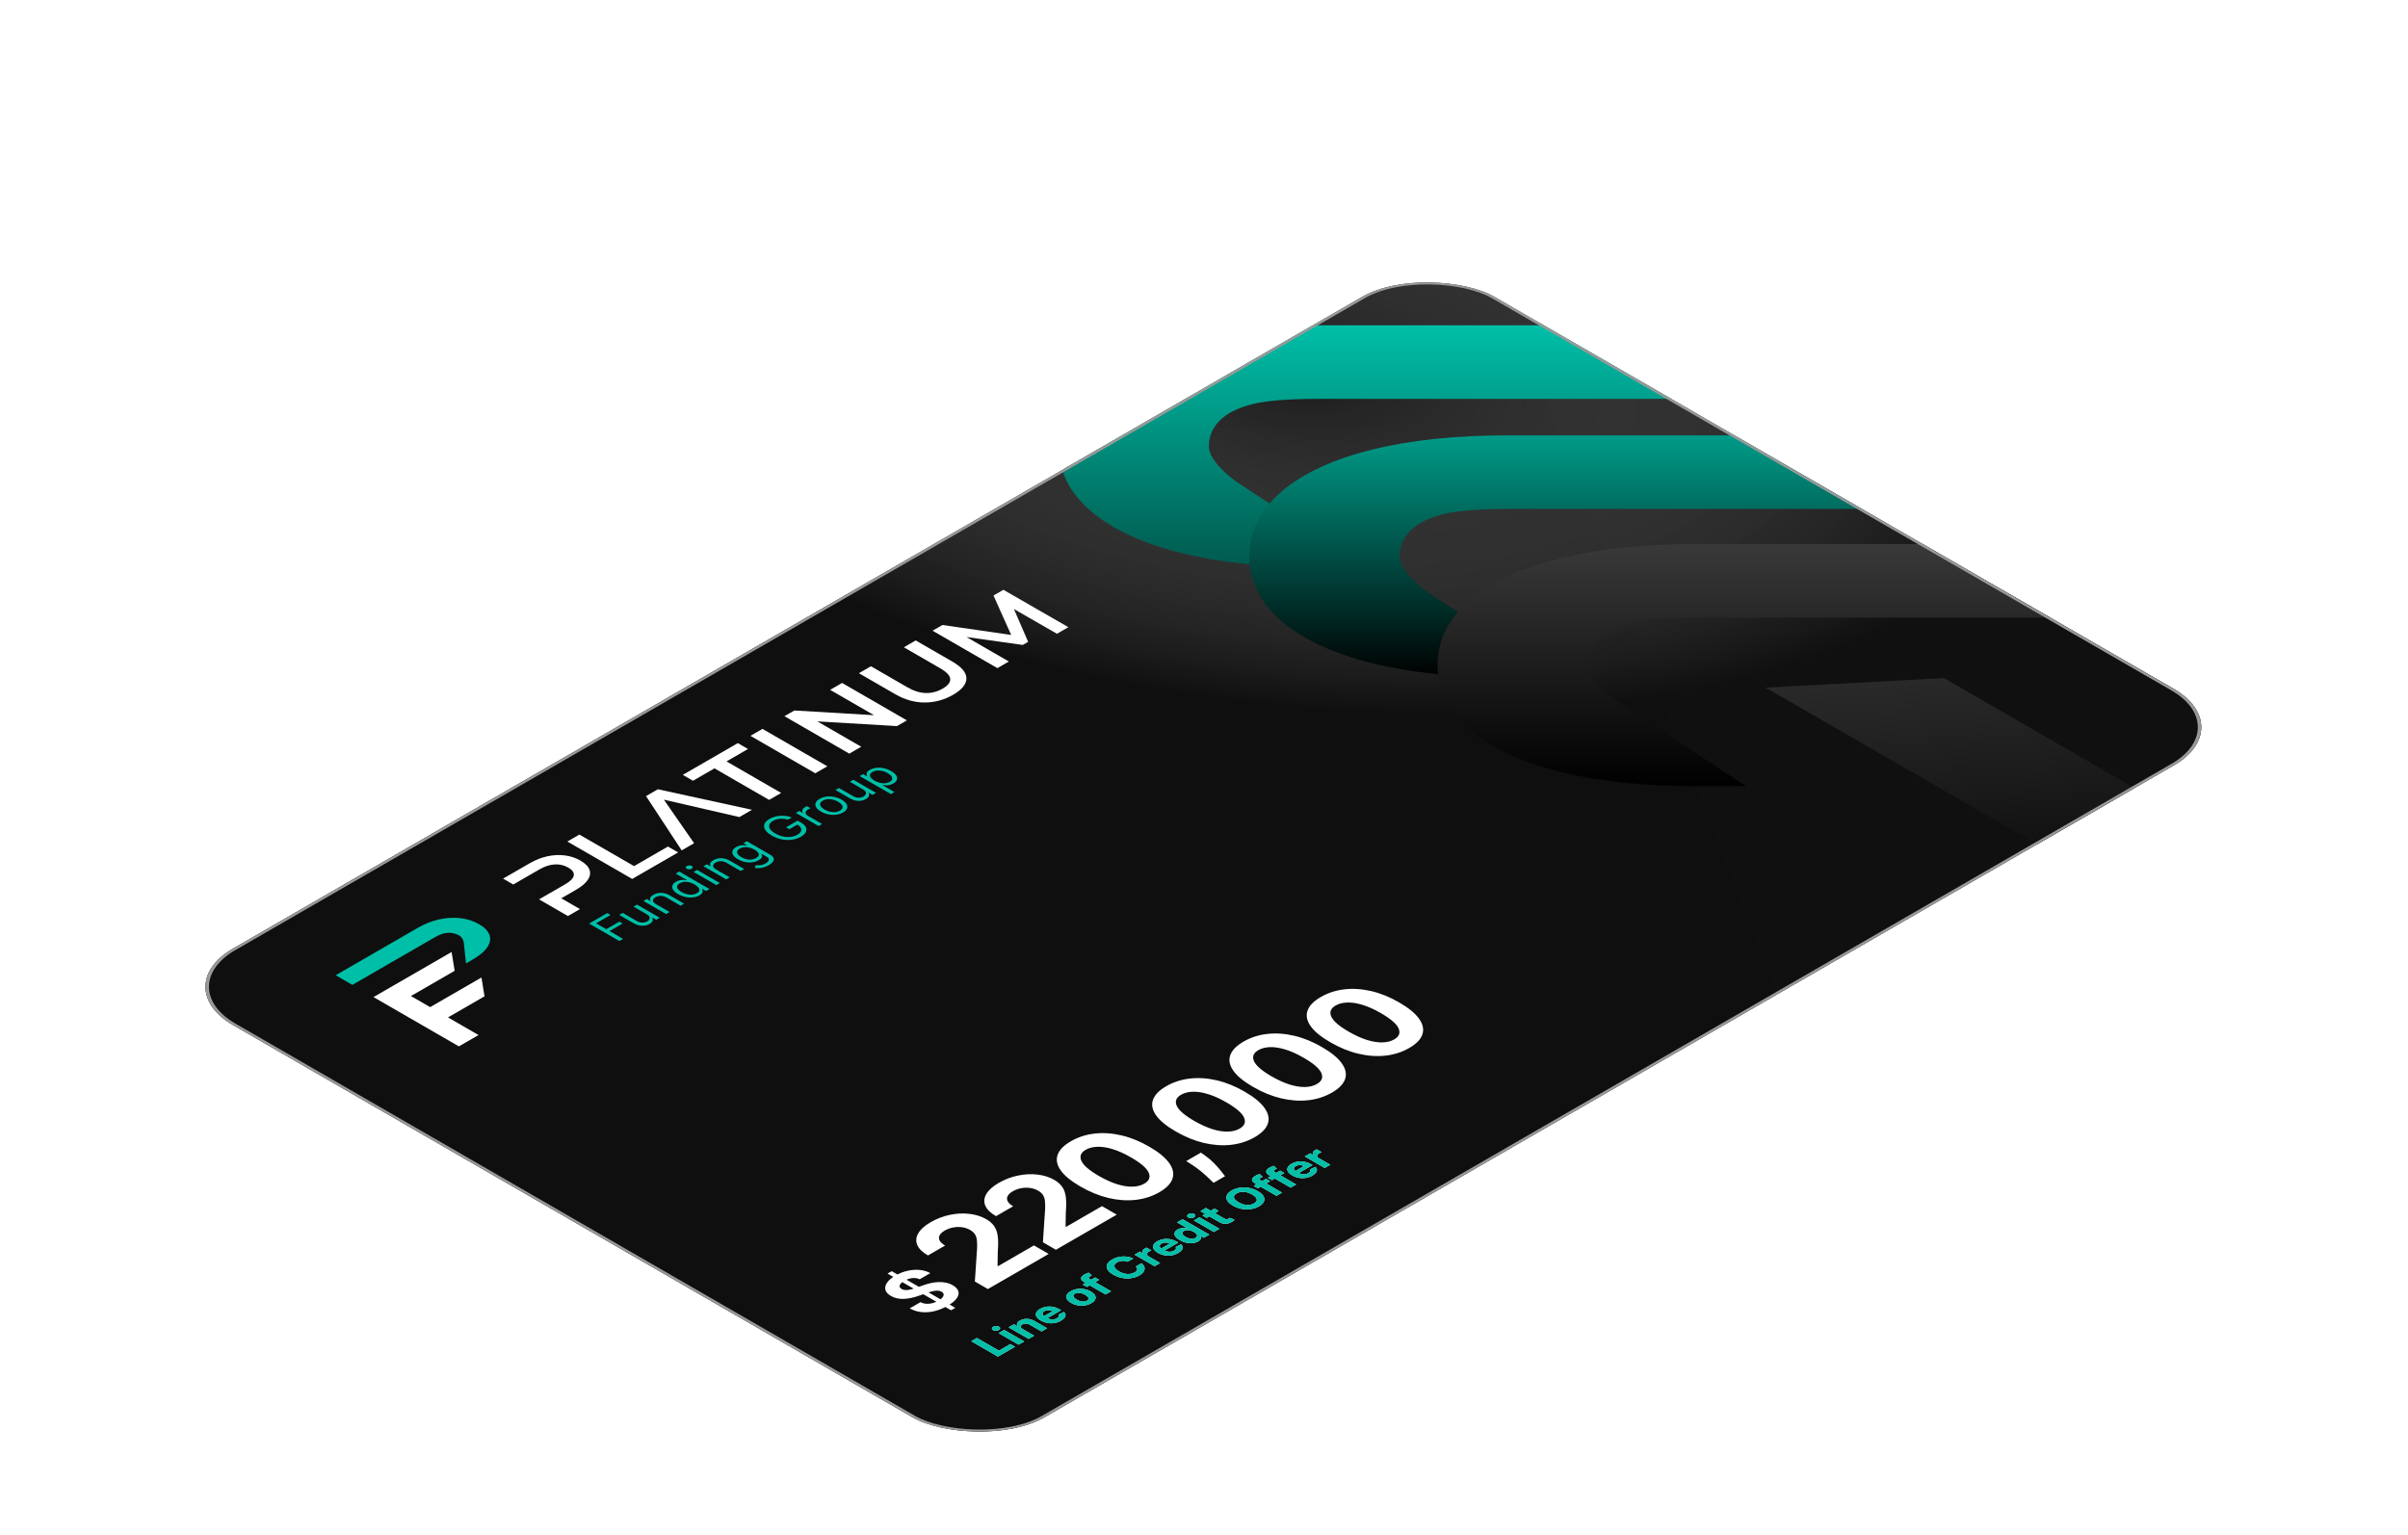 <svg width="853" height="544" viewBox="0 0 853 544" fill="none" xmlns="http://www.w3.org/2000/svg">
<g clip-path="url(#clip0_5_220)">
<g filter="url(#filter0_d_5_220)">
<g clip-path="url(#clip1_5_220)">
<rect width="516" height="332" rx="27" transform="matrix(0.866 -0.5 0.866 0.5 34 324.543)" fill="url(#paint0_linear_5_220)"/>
<rect width="516" height="332" rx="27" transform="matrix(0.866 -0.5 0.866 0.5 34 324.543)" fill="url(#paint1_radial_5_220)" fill-opacity="0.43"/>
<path d="M324.836 431.629L320.231 428.97L321.028 417.004C321.057 415.964 321.028 415.061 320.939 414.293C320.861 413.521 320.644 412.845 320.29 412.265C319.926 411.68 319.345 411.157 318.548 410.697C317.662 410.186 316.698 409.862 315.655 409.725C314.602 409.583 313.554 409.614 312.51 409.819C311.457 410.018 310.488 410.373 309.602 410.884C308.677 411.418 308.057 411.992 307.742 412.606C307.427 413.22 307.432 413.836 307.757 414.455C308.082 415.075 308.726 415.663 309.691 416.22L303.624 419.722C301.646 418.58 300.376 417.33 299.815 415.972C299.254 414.614 299.382 413.239 300.199 411.847C301.016 410.455 302.477 409.151 304.583 407.936C306.748 406.686 309.017 405.819 311.388 405.336C313.76 404.842 316.068 404.725 318.312 404.987C320.556 405.248 322.548 405.882 324.29 406.887C325.432 407.546 326.332 408.328 326.992 409.231C327.661 410.129 328.104 411.299 328.32 412.742C328.527 414.18 328.537 416.043 328.35 418.333L328.261 423.379L328.468 423.498L341.163 416.168L346.389 419.186L324.836 431.629ZM348.942 417.711L344.336 415.052L345.133 403.086C345.163 402.047 345.133 401.143 345.045 400.376C344.966 399.604 344.749 398.927 344.395 398.348C344.031 397.763 343.45 397.24 342.653 396.78C341.767 396.268 340.803 395.944 339.76 395.808C338.707 395.666 337.659 395.697 336.616 395.902C335.563 396.101 334.593 396.456 333.708 396.967C332.782 397.501 332.162 398.075 331.848 398.689C331.533 399.302 331.538 399.919 331.862 400.538C332.187 401.158 332.832 401.746 333.796 402.302L327.729 405.805C325.751 404.663 324.481 403.413 323.92 402.055C323.36 400.697 323.487 399.322 324.304 397.93C325.121 396.538 326.583 395.234 328.689 394.018C330.854 392.768 333.122 391.902 335.494 391.419C337.865 390.925 340.173 390.808 342.417 391.069C344.661 391.331 346.654 391.964 348.396 392.97C349.537 393.629 350.438 394.41 351.097 395.314C351.766 396.211 352.209 397.382 352.426 398.825C352.632 400.263 352.642 402.126 352.455 404.416L352.366 409.461L352.573 409.581L365.268 402.251L370.494 405.268L348.942 417.711ZM385.565 397.334C383.016 398.794 380.206 399.695 377.136 400.036C374.075 400.371 370.877 400.144 367.541 399.354C364.215 398.559 360.903 397.203 357.606 395.289C354.309 393.385 351.987 391.482 350.639 389.578C349.3 387.669 348.936 385.84 349.546 384.09C350.156 382.328 351.726 380.718 354.255 379.257C356.784 377.797 359.569 376.894 362.61 376.547C365.661 376.195 368.84 376.405 372.147 377.178C375.443 377.945 378.735 379.283 382.022 381.192C385.339 383.107 387.681 385.027 389.049 386.953C390.427 388.874 390.825 390.718 390.245 392.485C389.664 394.252 388.104 395.868 385.565 397.334ZM380.266 394.274C381.998 393.274 382.509 391.973 381.801 390.371C381.092 388.769 378.991 386.965 375.497 384.959C373.204 383.635 371.059 382.669 369.061 382.061C367.073 381.448 365.268 381.166 363.644 381.218C362.03 381.263 360.647 381.618 359.496 382.283C357.773 383.277 357.257 384.57 357.946 386.161C358.635 387.752 360.691 389.541 364.116 391.53C366.439 392.871 368.609 393.857 370.626 394.487C372.644 395.107 374.469 395.394 376.103 395.348C377.726 395.297 379.114 394.939 380.266 394.274ZM400.299 383.288L401.761 384.319C402.932 385.143 403.98 386.032 404.905 386.986C405.85 387.941 406.652 388.836 407.311 389.671C407.98 390.501 408.497 391.157 408.861 391.64L404.787 393.992C404.354 393.572 403.744 392.986 402.956 392.236C402.179 391.492 401.259 390.682 400.196 389.807C399.133 388.932 397.962 388.091 396.683 387.285L395.103 386.288L400.299 383.288ZM419.345 377.831C416.796 379.291 413.986 380.192 410.916 380.533C407.855 380.868 404.657 380.641 401.321 379.851C397.994 379.056 394.683 377.701 391.386 375.786C388.089 373.882 385.767 371.979 384.418 370.076C383.08 368.166 382.716 366.337 383.326 364.587C383.936 362.826 385.506 361.215 388.035 359.755C390.564 358.294 393.349 357.391 396.39 357.044C399.441 356.692 402.62 356.902 405.926 357.675C409.223 358.442 412.515 359.78 415.802 361.689C419.119 363.604 421.461 365.524 422.829 367.451C424.206 369.371 424.605 371.215 424.024 372.982C423.444 374.749 421.884 376.365 419.345 377.831ZM414.045 374.772C415.777 373.772 416.289 372.47 415.581 370.868C414.872 369.266 412.771 367.462 409.277 365.456C406.984 364.132 404.839 363.166 402.841 362.559C400.853 361.945 399.047 361.664 397.424 361.715C395.81 361.76 394.427 362.115 393.276 362.78C391.553 363.774 391.037 365.067 391.726 366.658C392.414 368.249 394.471 370.039 397.896 372.027C400.219 373.368 402.388 374.354 404.406 374.985C406.423 375.604 408.249 375.891 409.883 375.845C411.506 375.794 412.894 375.436 414.045 374.772ZM446.717 362.028C444.168 363.488 441.359 364.389 438.288 364.73C435.228 365.065 432.029 364.837 428.693 364.048C425.367 363.252 422.055 361.897 418.758 359.982C415.462 358.079 413.139 356.176 411.791 354.272C410.452 352.363 410.088 350.534 410.698 348.784C411.309 347.022 412.878 345.411 415.407 343.951C417.937 342.491 420.722 341.587 423.763 341.241C426.813 340.889 429.992 341.099 433.299 341.872C436.596 342.639 439.887 343.977 443.174 345.886C446.491 347.801 448.833 349.721 450.201 351.647C451.579 353.568 451.977 355.411 451.397 357.178C450.816 358.945 449.256 360.562 446.717 362.028ZM441.418 358.968C443.15 357.968 443.662 356.667 442.953 355.065C442.244 353.462 440.143 351.659 436.65 349.653C434.357 348.329 432.211 347.363 430.214 346.755C428.226 346.141 426.42 345.86 424.796 345.911C423.182 345.957 421.799 346.312 420.648 346.977C418.926 347.971 418.409 349.264 419.098 350.855C419.787 352.445 421.844 354.235 425.268 356.224C427.591 357.565 429.761 358.551 431.778 359.181C433.796 359.801 435.621 360.087 437.255 360.042C438.879 359.991 440.266 359.633 441.418 358.968ZM474.09 346.224C471.541 347.685 468.731 348.585 465.661 348.926C462.6 349.261 459.402 349.034 456.065 348.244C452.739 347.449 449.428 346.094 446.131 344.179C442.834 342.276 440.511 340.372 439.163 338.469C437.825 336.56 437.461 334.73 438.071 332.98C438.681 331.219 440.251 329.608 442.78 328.148C445.309 326.687 448.094 325.784 451.135 325.437C454.186 325.085 457.364 325.295 460.671 326.068C463.968 326.835 467.26 328.173 470.547 330.082C473.863 331.997 476.205 333.918 477.573 335.844C478.951 337.764 479.35 339.608 478.769 341.375C478.188 343.142 476.629 344.758 474.09 346.224ZM468.79 343.165C470.522 342.165 471.034 340.864 470.325 339.261C469.617 337.659 467.516 335.855 464.022 333.849C461.729 332.526 459.584 331.56 457.586 330.952C455.598 330.338 453.792 330.057 452.168 330.108C450.554 330.153 449.172 330.508 448.02 331.173C446.298 332.168 445.781 333.46 446.47 335.051C447.159 336.642 449.216 338.432 452.641 340.42C454.963 341.761 457.133 342.747 459.151 343.378C461.168 343.997 462.994 344.284 464.627 344.239C466.251 344.187 467.639 343.83 468.79 343.165Z" fill="white"/>
<path d="M311.809 439.15L289.292 426.15L290.782 425.29L313.299 438.29L311.809 439.15ZM300.678 428.159C299.895 427.791 299.032 427.653 298.088 427.745C297.144 427.836 296.199 428.155 295.254 428.7C294.612 429.071 294.157 429.435 293.891 429.792C293.619 430.145 293.517 430.478 293.586 430.791C293.66 431.1 293.891 431.366 294.278 431.589C294.589 431.783 294.94 431.905 295.332 431.956C295.73 432.004 296.153 432 296.601 431.944C297.044 431.885 297.509 431.79 297.995 431.658C298.476 431.522 298.963 431.363 299.457 431.179L301.516 430.437C302.504 430.07 303.483 429.775 304.455 429.553C305.427 429.33 306.375 429.199 307.3 429.16C308.225 429.12 309.114 429.189 309.967 429.367C310.826 429.541 311.634 429.843 312.391 430.273C313.487 430.913 314.152 431.632 314.386 432.432C314.62 433.225 314.42 434.061 313.787 434.941C313.155 435.814 312.081 436.688 310.566 437.562C309.064 438.43 307.532 439.056 305.972 439.443C304.418 439.826 302.892 439.945 301.394 439.801C299.896 439.65 298.484 439.209 297.158 438.478L300.966 436.28C301.612 436.604 302.295 436.792 303.015 436.844C303.735 436.888 304.464 436.816 305.202 436.627C305.941 436.431 306.65 436.137 307.328 435.745C307.995 435.36 308.479 434.972 308.783 434.58C309.092 434.185 309.215 433.812 309.154 433.462C309.092 433.112 308.845 432.811 308.411 432.561C308.006 432.327 307.542 432.202 307.018 432.187C306.5 432.167 305.908 432.238 305.242 432.4C304.582 432.557 303.833 432.786 302.996 433.087L300.477 433.972C298.539 434.665 296.722 435.047 295.028 435.118C293.333 435.189 291.823 434.838 290.498 434.066C289.402 433.44 288.749 432.717 288.539 431.897C288.336 431.073 288.539 430.221 289.148 429.341C289.757 428.461 290.74 427.63 292.097 426.846C293.479 426.049 294.913 425.485 296.4 425.154C297.894 424.82 299.336 424.722 300.726 424.86C302.117 424.999 303.358 425.372 304.449 425.981L300.678 428.159Z" fill="white"/>
<path d="M328.403 455.569L318.956 450.115L320.953 448.962L328.754 453.465L332.804 451.127L334.451 452.078L328.403 455.569ZM335.737 451.335L328.651 447.244L330.617 446.11L337.702 450.201L335.737 451.335ZM328.725 446.147C328.433 446.316 328.086 446.405 327.683 446.413C327.28 446.419 326.942 446.342 326.668 446.184C326.397 446.028 326.268 445.835 326.28 445.604C326.293 445.369 326.445 445.168 326.737 444.999C327.029 444.831 327.377 444.744 327.78 444.738C328.182 444.729 328.519 444.803 328.79 444.959C329.064 445.117 329.194 445.313 329.182 445.548C329.17 445.779 329.017 445.978 328.725 446.147ZM337.145 445.792L341.242 448.157L339.276 449.292L332.191 445.201L334.064 444.12L335.314 444.841L335.397 444.793C335.142 444.465 335.079 444.125 335.208 443.773C335.334 443.42 335.66 443.092 336.186 442.788C336.678 442.504 337.214 442.318 337.796 442.231C338.377 442.144 338.969 442.158 339.572 442.271C340.171 442.383 340.747 442.598 341.297 442.916L345.809 445.521L343.843 446.655L339.682 444.253C339.252 444.001 338.803 443.869 338.335 443.859C337.865 443.846 337.433 443.954 337.039 444.181C336.775 444.334 336.598 444.501 336.509 444.684C336.423 444.865 336.432 445.052 336.536 445.244C336.641 445.432 336.844 445.615 337.145 445.792ZM350.725 442.842C349.996 443.263 349.221 443.54 348.4 443.673C347.579 443.802 346.755 443.792 345.927 443.641C345.097 443.488 344.308 443.196 343.561 442.765C342.832 442.344 342.334 441.893 342.066 441.412C341.799 440.93 341.768 440.453 341.974 439.979C342.183 439.503 342.635 439.064 343.33 438.663C343.798 438.393 344.308 438.185 344.862 438.04C345.415 437.891 345.992 437.815 346.592 437.813C347.194 437.81 347.806 437.89 348.428 438.053C349.046 438.215 349.656 438.47 350.259 438.818L350.799 439.129L344.816 442.584L343.598 441.88L347.731 439.494C347.448 439.331 347.136 439.222 346.795 439.166C346.453 439.111 346.112 439.111 345.771 439.166C345.429 439.218 345.115 439.326 344.829 439.491C344.531 439.664 344.336 439.856 344.244 440.069C344.151 440.279 344.156 440.487 344.257 440.695C344.356 440.901 344.543 441.086 344.82 441.249L345.978 441.918C346.329 442.12 346.696 442.258 347.081 442.331C347.468 442.402 347.851 442.408 348.229 442.349C348.608 442.291 348.961 442.166 349.29 441.976C349.509 441.85 349.678 441.717 349.798 441.577C349.918 441.437 349.981 441.294 349.987 441.148C349.993 441.002 349.941 440.859 349.83 440.717L351.767 439.736C352.112 440.042 352.304 440.371 352.344 440.725C352.384 441.074 352.27 441.431 352.003 441.795C351.735 442.156 351.309 442.505 350.725 442.842ZM361.468 436.64C360.751 437.053 359.979 437.323 359.152 437.449C358.325 437.572 357.496 437.557 356.665 437.404C355.832 437.25 355.052 436.963 354.327 436.544C353.595 436.121 353.096 435.67 352.832 435.191C352.564 434.71 352.538 434.231 352.754 433.755C352.969 433.276 353.435 432.829 354.151 432.416C354.868 432.002 355.64 431.734 356.467 431.611C357.294 431.485 358.125 431.499 358.958 431.654C359.788 431.807 360.57 432.094 361.302 432.517C362.027 432.936 362.524 433.386 362.792 433.867C363.056 434.346 363.081 434.826 362.865 435.305C362.65 435.781 362.184 436.226 361.468 436.64ZM359.955 435.755C360.281 435.567 360.46 435.357 360.494 435.124C360.525 434.89 360.434 434.647 360.222 434.397C360.013 434.145 359.702 433.9 359.29 433.662C358.878 433.424 358.454 433.245 358.017 433.124C357.583 433.001 357.164 432.949 356.758 432.967C356.352 432.985 355.986 433.088 355.66 433.276C355.331 433.466 355.148 433.68 355.111 433.918C355.077 434.154 355.165 434.398 355.374 434.65C355.586 434.9 355.898 435.145 356.31 435.383C356.722 435.62 357.145 435.801 357.579 435.923C358.016 436.044 358.438 436.095 358.847 436.075C359.256 436.052 359.625 435.945 359.955 435.755ZM362.819 427.518L364.295 428.37L359.922 430.895L358.446 430.042L362.819 427.518ZM366.533 433.555L358.935 429.169C358.421 428.872 358.095 428.569 357.957 428.258C357.822 427.946 357.845 427.639 358.026 427.339C358.208 427.039 358.521 426.76 358.967 426.503C359.269 426.329 359.567 426.183 359.862 426.066C360.161 425.947 360.39 425.863 360.55 425.813L361.675 426.868C361.574 426.898 361.455 426.94 361.32 426.993C361.188 427.044 361.063 427.104 360.946 427.171C360.657 427.338 360.523 427.494 360.545 427.637C360.563 427.78 360.693 427.92 360.932 428.058L368.493 432.424L366.533 433.555ZM376.345 420.801L374.324 421.967C374.026 421.838 373.718 421.747 373.402 421.696C373.082 421.642 372.76 421.625 372.437 421.645C372.115 421.664 371.798 421.72 371.487 421.81C371.18 421.899 370.891 422.021 370.62 422.178C370.131 422.46 369.826 422.776 369.707 423.126C369.584 423.474 369.653 423.839 369.914 424.22C370.172 424.6 370.629 424.979 371.284 425.358C371.958 425.746 372.624 426.015 373.282 426.165C373.943 426.312 374.572 426.348 375.168 426.274C375.765 426.199 376.302 426.024 376.778 425.749C377.046 425.595 377.258 425.431 377.415 425.259C377.575 425.085 377.676 424.908 377.719 424.726C377.759 424.544 377.739 424.362 377.659 424.18C377.583 423.998 377.441 423.82 377.235 423.648L379.265 422.487C379.646 422.767 379.934 423.084 380.127 423.437C380.321 423.787 380.401 424.155 380.367 424.54C380.333 424.922 380.167 425.305 379.869 425.691C379.571 426.072 379.119 426.438 378.513 426.788C377.67 427.274 376.726 427.599 375.68 427.763C374.638 427.924 373.563 427.907 372.456 427.712C371.352 427.515 370.286 427.12 369.259 426.527C368.229 425.932 367.546 425.314 367.211 424.673C366.876 424.032 366.851 423.411 367.137 422.809C367.42 422.205 367.977 421.664 368.807 421.184C369.354 420.868 369.939 420.62 370.56 420.438C371.184 420.256 371.825 420.145 372.484 420.106C373.139 420.065 373.792 420.101 374.444 420.215C375.099 420.327 375.733 420.522 376.345 420.801ZM383.88 423.54L376.795 419.449L378.7 418.349L379.936 419.063L380.01 419.02C379.699 418.692 379.584 418.375 379.664 418.069C379.741 417.762 379.978 417.494 380.374 417.265C380.473 417.208 380.585 417.151 380.711 417.092C380.837 417.033 380.954 416.985 381.062 416.948L382.805 417.955C382.685 417.992 382.533 418.052 382.349 418.133C382.164 418.215 382.004 418.295 381.869 418.373C381.58 418.54 381.385 418.725 381.283 418.93C381.182 419.13 381.175 419.333 381.265 419.537C381.357 419.739 381.547 419.924 381.837 420.091L385.845 422.405L383.88 423.54ZM392.233 418.877C391.504 419.298 390.729 419.575 389.908 419.708C389.087 419.838 388.263 419.827 387.436 419.676C386.605 419.523 385.817 419.231 385.069 418.8C384.34 418.379 383.842 417.928 383.575 417.447C383.307 416.966 383.276 416.488 383.482 416.014C383.691 415.538 384.143 415.1 384.839 414.698C385.306 414.428 385.817 414.221 386.37 414.075C386.924 413.926 387.5 413.85 388.1 413.849C388.703 413.845 389.315 413.925 389.936 414.088C390.554 414.25 391.165 414.505 391.767 414.853L392.307 415.164L386.324 418.619L385.106 417.916L389.239 415.529C388.956 415.366 388.644 415.257 388.303 415.202C387.962 415.147 387.62 415.147 387.279 415.202C386.937 415.253 386.624 415.361 386.338 415.527C386.039 415.699 385.844 415.891 385.752 416.104C385.66 416.314 385.664 416.523 385.766 416.73C385.864 416.936 386.052 417.121 386.329 417.284L387.486 417.953C387.837 418.155 388.205 418.293 388.589 418.366C388.976 418.437 389.359 418.443 389.738 418.384C390.116 418.326 390.47 418.201 390.799 418.011C391.017 417.885 391.186 417.752 391.306 417.612C391.426 417.472 391.489 417.329 391.495 417.183C391.501 417.038 391.449 416.894 391.338 416.752L393.276 415.772C393.62 416.077 393.812 416.406 393.852 416.76C393.892 417.109 393.779 417.466 393.511 417.83C393.244 418.191 392.818 418.54 392.233 418.877ZM399.356 414.738C398.818 415.049 398.192 415.25 397.478 415.343C396.765 415.432 396.01 415.393 395.213 415.228C394.417 415.06 393.623 414.747 392.833 414.291C392.021 413.822 391.477 413.357 391.2 412.895C390.92 412.432 390.863 411.998 391.029 411.593C391.195 411.184 391.538 410.83 392.058 410.53C392.455 410.301 392.853 410.149 393.253 410.075C393.653 409.997 394.034 409.968 394.397 409.989C394.76 410.007 395.08 410.046 395.356 410.107L395.416 410.072L391.864 408.021L393.825 406.889L403.272 412.344L401.335 413.462L400.2 412.807L400.117 412.855C400.222 413.022 400.286 413.21 400.311 413.42C400.335 413.626 400.277 413.842 400.135 414.07C399.997 414.295 399.737 414.518 399.356 414.738ZM398.415 413.476C398.732 413.293 398.913 413.089 398.959 412.863C399.005 412.634 398.93 412.395 398.733 412.147C398.539 411.896 398.232 411.65 397.81 411.406C397.389 411.163 396.965 410.986 396.537 410.874C396.11 410.762 395.701 410.721 395.31 410.751C394.92 410.781 394.566 410.888 394.249 411.071C393.926 411.257 393.742 411.465 393.696 411.694C393.649 411.923 393.725 412.16 393.922 412.405C394.118 412.65 394.421 412.891 394.83 413.127C395.243 413.365 395.664 413.542 396.094 413.66C396.525 413.773 396.939 413.818 397.335 413.795C397.732 413.769 398.092 413.662 398.415 413.476ZM404.888 411.411L397.802 407.32L399.768 406.186L406.853 410.276L404.888 411.411ZM397.876 406.223C397.584 406.391 397.237 406.48 396.834 406.489C396.431 406.494 396.092 406.418 395.819 406.26C395.548 406.104 395.419 405.91 395.431 405.679C395.444 405.445 395.596 405.244 395.888 405.075C396.18 404.906 396.528 404.819 396.931 404.814C397.333 404.805 397.67 404.879 397.941 405.035C398.214 405.193 398.345 405.389 398.333 405.624C398.321 405.854 398.168 406.054 397.876 406.223ZM405.111 403.101L406.587 403.953L402.32 406.417L400.844 405.564L405.111 403.101ZM400.115 404.025L402.08 402.89L408.686 406.704C408.867 406.809 409.036 406.875 409.193 406.901C409.347 406.926 409.493 406.922 409.631 406.888C409.773 406.852 409.91 406.797 410.042 406.72C410.134 406.667 410.219 406.609 410.296 406.547C410.37 406.483 410.426 406.434 410.466 406.401L412.238 407.066C412.17 407.141 412.067 407.241 411.929 407.367C411.793 407.495 411.603 407.635 411.357 407.788C410.902 408.072 410.423 408.276 409.922 408.398C409.424 408.519 408.924 408.548 408.423 408.486C407.922 408.424 407.44 408.258 406.979 407.988L400.115 404.025ZM420.478 396.956C421.508 397.55 422.189 398.169 422.521 398.812C422.857 399.453 422.88 400.077 422.591 400.684C422.302 401.288 421.74 401.83 420.907 402.312C420.067 402.796 419.123 403.121 418.074 403.286C417.026 403.452 415.946 403.437 414.836 403.244C413.726 403.05 412.657 402.657 411.63 402.064C410.6 401.469 409.917 400.851 409.582 400.21C409.247 399.569 409.224 398.947 409.513 398.343C409.799 397.738 410.361 397.193 411.201 396.708C412.034 396.227 412.976 395.904 414.024 395.739C415.073 395.57 416.152 395.582 417.263 395.776C418.376 395.968 419.448 396.361 420.478 396.956ZM418.453 398.125C417.785 397.74 417.123 397.472 416.465 397.323C415.809 397.172 415.184 397.132 414.587 397.203C413.99 397.274 413.451 397.449 412.968 397.728C412.485 398.007 412.182 398.318 412.059 398.663C411.936 399.007 412.004 399.37 412.262 399.75C412.523 400.128 412.988 400.509 413.655 400.895C414.323 401.28 414.984 401.548 415.639 401.699C416.297 401.848 416.924 401.887 417.521 401.816C418.118 401.745 418.657 401.57 419.14 401.292C419.623 401.013 419.926 400.701 420.049 400.357C420.172 400.012 420.103 399.651 419.841 399.273C419.583 398.893 419.12 398.51 418.453 398.125ZM423.369 392.559L424.845 393.411L420.472 395.936L418.996 395.084L423.369 392.559ZM427.083 398.597L419.485 394.21C418.971 393.914 418.645 393.61 418.507 393.3C418.372 392.987 418.395 392.681 418.576 392.381C418.758 392.081 419.071 391.802 419.517 391.544C419.819 391.37 420.117 391.225 420.412 391.108C420.71 390.989 420.94 390.904 421.1 390.855L422.225 391.909C422.124 391.939 422.005 391.981 421.87 392.034C421.738 392.086 421.613 392.145 421.496 392.213C421.207 392.38 421.073 392.535 421.095 392.679C421.113 392.821 421.243 392.961 421.482 393.1L429.043 397.465L427.083 398.597ZM428.38 389.666L429.856 390.518L425.483 393.043L424.007 392.191L428.38 389.666ZM432.094 395.704L424.496 391.317C423.982 391.021 423.656 390.717 423.518 390.406C423.383 390.094 423.406 389.788 423.587 389.488C423.769 389.188 424.082 388.909 424.528 388.651C424.83 388.477 425.128 388.332 425.423 388.215C425.721 388.096 425.951 388.011 426.11 387.962L427.236 389.016C427.135 389.046 427.016 389.088 426.881 389.141C426.749 389.193 426.624 389.252 426.507 389.32C426.218 389.487 426.084 389.642 426.106 389.786C426.124 389.928 426.253 390.068 426.493 390.207L434.054 394.572L432.094 395.704ZM439.78 391.426C439.051 391.847 438.276 392.124 437.455 392.257C436.634 392.386 435.81 392.376 434.983 392.225C434.152 392.072 433.363 391.78 432.616 391.349C431.887 390.928 431.389 390.477 431.121 389.996C430.854 389.514 430.823 389.037 431.029 388.563C431.238 388.087 431.69 387.648 432.385 387.247C432.853 386.977 433.363 386.769 433.917 386.624C434.47 386.475 435.047 386.399 435.647 386.397C436.25 386.394 436.862 386.474 437.483 386.637C438.101 386.799 438.711 387.054 439.314 387.402L439.854 387.713L433.871 391.168L432.653 390.464L436.786 388.078C436.503 387.915 436.191 387.805 435.85 387.75C435.508 387.695 435.167 387.695 434.826 387.75C434.484 387.802 434.171 387.91 433.885 388.075C433.586 388.248 433.391 388.44 433.299 388.653C433.206 388.863 433.211 389.071 433.313 389.279C433.411 389.485 433.599 389.67 433.875 389.833L435.033 390.502C435.384 390.704 435.751 390.842 436.136 390.915C436.523 390.986 436.906 390.992 437.284 390.933C437.663 390.875 438.016 390.75 438.345 390.56C438.564 390.434 438.733 390.301 438.853 390.161C438.973 390.021 439.036 389.878 439.042 389.732C439.048 389.586 438.996 389.443 438.885 389.301L440.823 388.32C441.167 388.626 441.359 388.955 441.399 389.309C441.439 389.658 441.325 390.015 441.058 390.379C440.79 390.74 440.364 391.089 439.78 391.426ZM444.176 388.728L437.091 384.637L438.996 383.537L440.232 384.251L440.306 384.208C439.995 383.88 439.88 383.563 439.96 383.257C440.037 382.95 440.274 382.682 440.67 382.453C440.769 382.396 440.881 382.339 441.007 382.28C441.133 382.221 441.25 382.173 441.358 382.136L443.102 383.143C442.982 383.18 442.829 383.24 442.645 383.321C442.46 383.403 442.3 383.483 442.165 383.561C441.876 383.728 441.681 383.913 441.579 384.118C441.478 384.318 441.472 384.521 441.561 384.725C441.653 384.927 441.844 385.112 442.133 385.279L446.142 387.593L444.176 388.728Z" fill="white"/>
<path d="M328.403 455.569L318.956 450.115L320.953 448.962L328.754 453.465L332.804 451.127L334.451 452.078L328.403 455.569ZM335.737 451.335L328.651 447.244L330.617 446.11L337.702 450.201L335.737 451.335ZM328.725 446.147C328.433 446.316 328.086 446.405 327.683 446.413C327.28 446.419 326.942 446.342 326.668 446.184C326.397 446.028 326.268 445.835 326.28 445.604C326.293 445.369 326.445 445.168 326.737 444.999C327.029 444.831 327.377 444.744 327.78 444.738C328.182 444.729 328.519 444.803 328.79 444.959C329.064 445.117 329.194 445.313 329.182 445.548C329.17 445.779 329.017 445.978 328.725 446.147ZM337.145 445.792L341.242 448.157L339.276 449.292L332.191 445.201L334.064 444.12L335.314 444.841L335.397 444.793C335.142 444.465 335.079 444.125 335.208 443.773C335.334 443.42 335.66 443.092 336.186 442.788C336.678 442.504 337.214 442.318 337.796 442.231C338.377 442.144 338.969 442.158 339.572 442.271C340.171 442.383 340.747 442.598 341.297 442.916L345.809 445.521L343.843 446.655L339.682 444.253C339.252 444.001 338.803 443.869 338.335 443.859C337.865 443.846 337.433 443.954 337.039 444.181C336.775 444.334 336.598 444.501 336.509 444.684C336.423 444.865 336.432 445.052 336.536 445.244C336.641 445.432 336.844 445.615 337.145 445.792ZM350.725 442.842C349.996 443.263 349.221 443.54 348.4 443.673C347.579 443.802 346.755 443.792 345.927 443.641C345.097 443.488 344.308 443.196 343.561 442.765C342.832 442.344 342.334 441.893 342.066 441.412C341.799 440.93 341.768 440.453 341.974 439.979C342.183 439.503 342.635 439.064 343.33 438.663C343.798 438.393 344.308 438.185 344.862 438.04C345.415 437.891 345.992 437.815 346.592 437.813C347.194 437.81 347.806 437.89 348.428 438.053C349.046 438.215 349.656 438.47 350.259 438.818L350.799 439.129L344.816 442.584L343.598 441.88L347.731 439.494C347.448 439.331 347.136 439.222 346.795 439.166C346.453 439.111 346.112 439.111 345.771 439.166C345.429 439.218 345.115 439.326 344.829 439.491C344.531 439.664 344.336 439.856 344.244 440.069C344.151 440.279 344.156 440.487 344.257 440.695C344.356 440.901 344.543 441.086 344.82 441.249L345.978 441.918C346.329 442.12 346.696 442.258 347.081 442.331C347.468 442.402 347.851 442.408 348.229 442.349C348.608 442.291 348.961 442.166 349.29 441.976C349.509 441.85 349.678 441.717 349.798 441.577C349.918 441.437 349.981 441.294 349.987 441.148C349.993 441.002 349.941 440.859 349.83 440.717L351.767 439.736C352.112 440.042 352.304 440.371 352.344 440.725C352.384 441.074 352.27 441.431 352.003 441.795C351.735 442.156 351.309 442.505 350.725 442.842ZM361.468 436.64C360.751 437.053 359.979 437.323 359.152 437.449C358.325 437.572 357.496 437.557 356.665 437.404C355.832 437.25 355.052 436.963 354.327 436.544C353.595 436.121 353.096 435.67 352.832 435.191C352.564 434.71 352.538 434.231 352.754 433.755C352.969 433.276 353.435 432.829 354.151 432.416C354.868 432.002 355.64 431.734 356.467 431.611C357.294 431.485 358.125 431.499 358.958 431.654C359.788 431.807 360.57 432.094 361.302 432.517C362.027 432.936 362.524 433.386 362.792 433.867C363.056 434.346 363.081 434.826 362.865 435.305C362.65 435.781 362.184 436.226 361.468 436.64ZM359.955 435.755C360.281 435.567 360.46 435.357 360.494 435.124C360.525 434.89 360.434 434.647 360.222 434.397C360.013 434.145 359.702 433.9 359.29 433.662C358.878 433.424 358.454 433.245 358.017 433.124C357.583 433.001 357.164 432.949 356.758 432.967C356.352 432.985 355.986 433.088 355.66 433.276C355.331 433.466 355.148 433.68 355.111 433.918C355.077 434.154 355.165 434.398 355.374 434.65C355.586 434.9 355.898 435.145 356.31 435.383C356.722 435.62 357.145 435.801 357.579 435.923C358.016 436.044 358.438 436.095 358.847 436.075C359.256 436.052 359.625 435.945 359.955 435.755ZM362.819 427.518L364.295 428.37L359.922 430.895L358.446 430.042L362.819 427.518ZM366.533 433.555L358.935 429.169C358.421 428.872 358.095 428.569 357.957 428.258C357.822 427.946 357.845 427.639 358.026 427.339C358.208 427.039 358.521 426.76 358.967 426.503C359.269 426.329 359.567 426.183 359.862 426.066C360.161 425.947 360.39 425.863 360.55 425.813L361.675 426.868C361.574 426.898 361.455 426.94 361.32 426.993C361.188 427.044 361.063 427.104 360.946 427.171C360.657 427.338 360.523 427.494 360.545 427.637C360.563 427.78 360.693 427.92 360.932 428.058L368.493 432.424L366.533 433.555ZM376.345 420.801L374.324 421.967C374.026 421.838 373.718 421.747 373.402 421.696C373.082 421.642 372.76 421.625 372.437 421.645C372.115 421.664 371.798 421.72 371.487 421.81C371.18 421.899 370.891 422.021 370.62 422.178C370.131 422.46 369.826 422.776 369.707 423.126C369.584 423.474 369.653 423.839 369.914 424.22C370.172 424.6 370.629 424.979 371.284 425.358C371.958 425.746 372.624 426.015 373.282 426.165C373.943 426.312 374.572 426.348 375.168 426.274C375.765 426.199 376.302 426.024 376.778 425.749C377.046 425.595 377.258 425.431 377.415 425.259C377.575 425.085 377.676 424.908 377.719 424.726C377.759 424.544 377.739 424.362 377.659 424.18C377.583 423.998 377.441 423.82 377.235 423.648L379.265 422.487C379.646 422.767 379.934 423.084 380.127 423.437C380.321 423.787 380.401 424.155 380.367 424.54C380.333 424.922 380.167 425.305 379.869 425.691C379.571 426.072 379.119 426.438 378.513 426.788C377.67 427.274 376.726 427.599 375.68 427.763C374.638 427.924 373.563 427.907 372.456 427.712C371.352 427.515 370.286 427.12 369.259 426.527C368.229 425.932 367.546 425.314 367.211 424.673C366.876 424.032 366.851 423.411 367.137 422.809C367.42 422.205 367.977 421.664 368.807 421.184C369.354 420.868 369.939 420.62 370.56 420.438C371.184 420.256 371.825 420.145 372.484 420.106C373.139 420.065 373.792 420.101 374.444 420.215C375.099 420.327 375.733 420.522 376.345 420.801ZM383.88 423.54L376.795 419.449L378.7 418.349L379.936 419.063L380.01 419.02C379.699 418.692 379.584 418.375 379.664 418.069C379.741 417.762 379.978 417.494 380.374 417.265C380.473 417.208 380.585 417.151 380.711 417.092C380.837 417.033 380.954 416.985 381.062 416.948L382.805 417.955C382.685 417.992 382.533 418.052 382.349 418.133C382.164 418.215 382.004 418.295 381.869 418.373C381.58 418.54 381.385 418.725 381.283 418.93C381.182 419.13 381.175 419.333 381.265 419.537C381.357 419.739 381.547 419.924 381.837 420.091L385.845 422.405L383.88 423.54ZM392.233 418.877C391.504 419.298 390.729 419.575 389.908 419.708C389.087 419.838 388.263 419.827 387.436 419.676C386.605 419.523 385.817 419.231 385.069 418.8C384.34 418.379 383.842 417.928 383.575 417.447C383.307 416.966 383.276 416.488 383.482 416.014C383.691 415.538 384.143 415.1 384.839 414.698C385.306 414.428 385.817 414.221 386.37 414.075C386.924 413.926 387.5 413.85 388.1 413.849C388.703 413.845 389.315 413.925 389.936 414.088C390.554 414.25 391.165 414.505 391.767 414.853L392.307 415.164L386.324 418.619L385.106 417.916L389.239 415.529C388.956 415.366 388.644 415.257 388.303 415.202C387.962 415.147 387.62 415.147 387.279 415.202C386.937 415.253 386.624 415.361 386.338 415.527C386.039 415.699 385.844 415.891 385.752 416.104C385.66 416.314 385.664 416.523 385.766 416.73C385.864 416.936 386.052 417.121 386.329 417.284L387.486 417.953C387.837 418.155 388.205 418.293 388.589 418.366C388.976 418.437 389.359 418.443 389.738 418.384C390.116 418.326 390.47 418.201 390.799 418.011C391.017 417.885 391.186 417.752 391.306 417.612C391.426 417.472 391.489 417.329 391.495 417.183C391.501 417.038 391.449 416.894 391.338 416.752L393.276 415.772C393.62 416.077 393.812 416.406 393.852 416.76C393.892 417.109 393.779 417.466 393.511 417.83C393.244 418.191 392.818 418.54 392.233 418.877ZM399.356 414.738C398.818 415.049 398.192 415.25 397.478 415.343C396.765 415.432 396.01 415.393 395.213 415.228C394.417 415.06 393.623 414.747 392.833 414.291C392.021 413.822 391.477 413.357 391.2 412.895C390.92 412.432 390.863 411.998 391.029 411.593C391.195 411.184 391.538 410.83 392.058 410.53C392.455 410.301 392.853 410.149 393.253 410.075C393.653 409.997 394.034 409.968 394.397 409.989C394.76 410.007 395.08 410.046 395.356 410.107L395.416 410.072L391.864 408.021L393.825 406.889L403.272 412.344L401.335 413.462L400.2 412.807L400.117 412.855C400.222 413.022 400.286 413.21 400.311 413.42C400.335 413.626 400.277 413.842 400.135 414.07C399.997 414.295 399.737 414.518 399.356 414.738ZM398.415 413.476C398.732 413.293 398.913 413.089 398.959 412.863C399.005 412.634 398.93 412.395 398.733 412.147C398.539 411.896 398.232 411.65 397.81 411.406C397.389 411.163 396.965 410.986 396.537 410.874C396.11 410.762 395.701 410.721 395.31 410.751C394.92 410.781 394.566 410.888 394.249 411.071C393.926 411.257 393.742 411.465 393.696 411.694C393.649 411.923 393.725 412.16 393.922 412.405C394.118 412.65 394.421 412.891 394.83 413.127C395.243 413.365 395.664 413.542 396.094 413.66C396.525 413.773 396.939 413.818 397.335 413.795C397.732 413.769 398.092 413.662 398.415 413.476ZM404.888 411.411L397.802 407.32L399.768 406.186L406.853 410.276L404.888 411.411ZM397.876 406.223C397.584 406.391 397.237 406.48 396.834 406.489C396.431 406.494 396.092 406.418 395.819 406.26C395.548 406.104 395.419 405.91 395.431 405.679C395.444 405.445 395.596 405.244 395.888 405.075C396.18 404.906 396.528 404.819 396.931 404.814C397.333 404.805 397.67 404.879 397.941 405.035C398.214 405.193 398.345 405.389 398.333 405.624C398.321 405.854 398.168 406.054 397.876 406.223ZM405.111 403.101L406.587 403.953L402.32 406.417L400.844 405.564L405.111 403.101ZM400.115 404.025L402.08 402.89L408.686 406.704C408.867 406.809 409.036 406.875 409.193 406.901C409.347 406.926 409.493 406.922 409.631 406.888C409.773 406.852 409.91 406.797 410.042 406.72C410.134 406.667 410.219 406.609 410.296 406.547C410.37 406.483 410.426 406.434 410.466 406.401L412.238 407.066C412.17 407.141 412.067 407.241 411.929 407.367C411.793 407.495 411.603 407.635 411.357 407.788C410.902 408.072 410.423 408.276 409.922 408.398C409.424 408.519 408.924 408.548 408.423 408.486C407.922 408.424 407.44 408.258 406.979 407.988L400.115 404.025ZM420.478 396.956C421.508 397.55 422.189 398.169 422.521 398.812C422.857 399.453 422.88 400.077 422.591 400.684C422.302 401.288 421.74 401.83 420.907 402.312C420.067 402.796 419.123 403.121 418.074 403.286C417.026 403.452 415.946 403.437 414.836 403.244C413.726 403.05 412.657 402.657 411.63 402.064C410.6 401.469 409.917 400.851 409.582 400.21C409.247 399.569 409.224 398.947 409.513 398.343C409.799 397.738 410.361 397.193 411.201 396.708C412.034 396.227 412.976 395.904 414.024 395.739C415.073 395.57 416.152 395.582 417.263 395.776C418.376 395.968 419.448 396.361 420.478 396.956ZM418.453 398.125C417.785 397.74 417.123 397.472 416.465 397.323C415.809 397.172 415.184 397.132 414.587 397.203C413.99 397.274 413.451 397.449 412.968 397.728C412.485 398.007 412.182 398.318 412.059 398.663C411.936 399.007 412.004 399.37 412.262 399.75C412.523 400.128 412.988 400.509 413.655 400.895C414.323 401.28 414.984 401.548 415.639 401.699C416.297 401.848 416.924 401.887 417.521 401.816C418.118 401.745 418.657 401.57 419.14 401.292C419.623 401.013 419.926 400.701 420.049 400.357C420.172 400.012 420.103 399.651 419.841 399.273C419.583 398.893 419.12 398.51 418.453 398.125ZM423.369 392.559L424.845 393.411L420.472 395.936L418.996 395.084L423.369 392.559ZM427.083 398.597L419.485 394.21C418.971 393.914 418.645 393.61 418.507 393.3C418.372 392.987 418.395 392.681 418.576 392.381C418.758 392.081 419.071 391.802 419.517 391.544C419.819 391.37 420.117 391.225 420.412 391.108C420.71 390.989 420.94 390.904 421.1 390.855L422.225 391.909C422.124 391.939 422.005 391.981 421.87 392.034C421.738 392.086 421.613 392.145 421.496 392.213C421.207 392.38 421.073 392.535 421.095 392.679C421.113 392.821 421.243 392.961 421.482 393.1L429.043 397.465L427.083 398.597ZM428.38 389.666L429.856 390.518L425.483 393.043L424.007 392.191L428.38 389.666ZM432.094 395.704L424.496 391.317C423.982 391.021 423.656 390.717 423.518 390.406C423.383 390.094 423.406 389.788 423.587 389.488C423.769 389.188 424.082 388.909 424.528 388.651C424.83 388.477 425.128 388.332 425.423 388.215C425.721 388.096 425.951 388.011 426.11 387.962L427.236 389.016C427.135 389.046 427.016 389.088 426.881 389.141C426.749 389.193 426.624 389.252 426.507 389.32C426.218 389.487 426.084 389.642 426.106 389.786C426.124 389.928 426.253 390.068 426.493 390.207L434.054 394.572L432.094 395.704ZM439.78 391.426C439.051 391.847 438.276 392.124 437.455 392.257C436.634 392.386 435.81 392.376 434.983 392.225C434.152 392.072 433.363 391.78 432.616 391.349C431.887 390.928 431.389 390.477 431.121 389.996C430.854 389.514 430.823 389.037 431.029 388.563C431.238 388.087 431.69 387.648 432.385 387.247C432.853 386.977 433.363 386.769 433.917 386.624C434.47 386.475 435.047 386.399 435.647 386.397C436.25 386.394 436.862 386.474 437.483 386.637C438.101 386.799 438.711 387.054 439.314 387.402L439.854 387.713L433.871 391.168L432.653 390.464L436.786 388.078C436.503 387.915 436.191 387.805 435.85 387.75C435.508 387.695 435.167 387.695 434.826 387.75C434.484 387.802 434.171 387.91 433.885 388.075C433.586 388.248 433.391 388.44 433.299 388.653C433.206 388.863 433.211 389.071 433.313 389.279C433.411 389.485 433.599 389.67 433.875 389.833L435.033 390.502C435.384 390.704 435.751 390.842 436.136 390.915C436.523 390.986 436.906 390.992 437.284 390.933C437.663 390.875 438.016 390.75 438.345 390.56C438.564 390.434 438.733 390.301 438.853 390.161C438.973 390.021 439.036 389.878 439.042 389.732C439.048 389.586 438.996 389.443 438.885 389.301L440.823 388.32C441.167 388.626 441.359 388.955 441.399 389.309C441.439 389.658 441.325 390.015 441.058 390.379C440.79 390.74 440.364 391.089 439.78 391.426ZM444.176 388.728L437.091 384.637L438.996 383.537L440.232 384.251L440.306 384.208C439.995 383.88 439.88 383.563 439.96 383.257C440.037 382.95 440.274 382.682 440.67 382.453C440.769 382.396 440.881 382.339 441.007 382.28C441.133 382.221 441.25 382.173 441.358 382.136L443.102 383.143C442.982 383.18 442.829 383.24 442.645 383.321C442.46 383.403 442.3 383.483 442.165 383.561C441.876 383.728 441.681 383.913 441.579 384.118C441.478 384.318 441.472 384.521 441.561 384.725C441.653 384.927 441.844 385.112 442.133 385.279L446.142 387.593L444.176 388.728Z" fill="#00BFA8"/>
<path d="M361.261 110.099C368.834 103.624 379.663 98.605 393.506 95.177C406.9 91.838 423.063 90.157 441.506 90.157L663.025 90.157L663.025 116.216L443.216 116.216C427.135 116.216 419.114 117.18 412.559 120.16C406.412 122.961 403.114 127.554 403.114 133.044C403.114 137.615 409.017 142.701 412.763 145.524L459.176 175.93L441.547 175.93C423.104 175.93 406.941 174.249 393.547 170.911C379.704 167.483 368.875 162.463 361.302 155.988C353.77 149.535 349.902 141.805 349.902 133.044C349.902 124.283 353.729 116.575 361.302 110.099L361.261 110.099Z" fill="url(#paint2_linear_5_220)"/>
<path d="M428.811 149.099C436.384 142.624 447.213 137.605 461.056 134.177C474.45 130.838 490.613 129.157 509.056 129.157L730.575 129.157L730.575 155.216L510.766 155.216C494.684 155.216 486.664 156.18 480.109 159.16C473.962 161.961 470.664 166.554 470.664 172.044C470.664 176.615 476.567 181.701 480.313 184.524L526.726 214.93L509.097 214.93C490.654 214.93 474.491 213.249 461.096 209.911C447.254 206.483 436.424 201.463 428.852 194.988C421.32 188.535 417.452 180.805 417.452 172.044C417.452 163.283 421.279 155.575 428.852 149.099L428.811 149.099Z" fill="url(#paint3_linear_5_220)"/>
<path d="M495.495 187.599C503.067 181.124 513.897 176.105 527.739 172.677C541.134 169.338 557.297 167.657 575.74 167.657L797.259 167.657L797.259 193.716L577.45 193.716C561.368 193.716 553.348 194.68 546.793 197.66C540.645 200.461 537.347 205.054 537.347 210.544C537.347 215.115 543.251 220.201 546.996 223.024L593.409 253.43L575.78 253.43C557.338 253.43 541.174 251.749 527.78 248.411C513.938 244.983 503.108 239.963 495.535 233.488C488.003 227.035 484.136 219.305 484.136 210.544C484.136 201.783 487.963 194.075 495.535 187.599L495.495 187.599Z" fill="url(#paint4_linear_5_220)"/>
<path d="M776.478 280.374L663.493 215.142L600.381 218.543L751.936 306.043L917.346 210.543L879.238 188.542L820.063 222.706L749.123 181.749L685.981 185.167L813.681 258.895L776.478 280.374Z" fill="url(#paint5_linear_5_220)"/>
<path d="M137.898 300.208C135.437 299.934 132.878 300.096 130.286 300.696C127.772 301.273 125.272 302.276 122.853 303.673L93.805 320.444L99.714 323.856L128.538 307.214C130.647 305.996 131.917 305.515 133.453 305.409C134.894 305.31 136.368 305.662 137.613 306.381C138.649 306.979 139.029 308.092 139.178 308.745L139.986 316.24L142.298 314.905C144.716 313.509 146.455 312.065 147.454 310.614C148.492 309.117 148.774 307.64 148.299 306.219C147.823 304.804 146.577 303.499 144.591 302.352C142.604 301.205 140.354 300.486 137.893 300.211L137.898 300.208Z" fill="#00BFA8"/>
<path d="M120.469 327.808L135.954 318.868L134.865 312.209L107.203 328.18L137.459 345.648L144.414 341.632L133.59 335.383L146.539 327.907L145.445 321.246L127.274 331.736L120.469 327.808Z" fill="white"/>
<path d="M174.966 277.982C172.957 277.73 170.891 277.835 168.786 278.296C166.672 278.758 164.597 279.576 162.566 280.749L153.113 286.207L156.722 288.29L165.976 282.948C167.856 281.862 169.667 281.271 171.405 281.176C173.142 281.081 174.746 281.458 176.211 282.304C177.676 283.15 178.303 284.061 178.152 285.071C177.996 286.08 176.981 287.13 175.1 288.216L165.846 293.558L176.081 299.467L180.347 297.004L173.722 293.179L178.908 290.184C180.94 289.012 182.357 287.814 183.157 286.594C183.961 285.376 184.138 284.185 183.702 283.025C183.261 281.862 182.202 280.797 180.516 279.823C178.83 278.85 176.985 278.239 174.971 277.984L174.966 277.982Z" fill="white"/>
<path d="M198.841 286.321L175.873 273.061L180.139 270.598L199.498 281.775L211.51 274.84L215.119 276.924L198.846 286.319L198.841 286.321Z" fill="white"/>
<path d="M216.377 276.198L203.744 256.97L207.945 254.545L241.282 261.819L236.817 264.397L207.223 257.577L208.93 256.591L220.773 273.66L216.377 276.198Z" fill="white"/>
<path d="M247.35 258.315L227.991 247.138L220.38 251.533L216.771 249.449L236.259 238.197L239.868 240.281L232.257 244.675L251.616 255.852L247.35 258.315Z" fill="white"/>
<path d="M263.697 248.878L240.729 235.617L244.995 233.154L267.963 246.415L263.697 248.878Z" fill="white"/>
<path d="M275.747 241.92L252.778 228.66L256.288 226.633L288.38 228.527L286.643 229.531L268.956 219.319L273.188 216.876L296.156 230.137L292.646 232.163L260.554 230.269L262.292 229.266L279.978 239.477L275.747 241.92Z" fill="white"/>
<path d="M312.529 221.064C309.378 222.883 306.024 223.796 302.471 223.801C298.914 223.809 295.465 222.845 292.12 220.914L279.157 213.43L283.423 210.967L296.221 218.356C298.586 219.721 300.811 220.417 302.899 220.45C304.987 220.482 306.962 219.961 308.821 218.888C310.679 217.815 311.578 216.677 311.513 215.476C311.448 214.276 310.234 212.996 307.87 211.631L295.072 204.242L299.273 201.816L312.235 209.3C315.58 211.232 317.253 213.226 317.236 215.277C317.223 217.331 315.654 219.259 312.529 221.064Z" fill="white"/>
<path d="M328.214 211.628L305.246 198.368L308.756 196.341L335.562 200.224L333.725 201.285L326.836 185.903L330.345 183.877L353.348 197.117L349.311 199.448L332.64 189.863L333.492 189.372L339.106 202.31L337.204 203.408L314.66 200.244L315.645 199.675L332.281 209.28L328.214 211.628Z" fill="white"/>
<path d="M194.304 308.317L183.577 302.124L190.009 298.41L191.161 299.075L186.028 302.039L189.653 304.131L194.304 301.446L195.456 302.111L190.805 304.797L195.603 307.567L194.304 308.317Z" fill="#00BFA8"/>
<path d="M204.07 298.88L199.314 296.134L200.55 295.421L208.595 300.066L207.359 300.779L205.997 299.993L205.913 300.041C206.133 300.386 206.188 300.756 206.076 301.151C205.961 301.544 205.599 301.916 204.992 302.267C204.489 302.557 203.932 302.752 203.321 302.851C202.706 302.948 202.064 302.931 201.393 302.802C200.719 302.671 200.04 302.408 199.356 302.013L194.244 299.062L195.48 298.348L200.508 301.251C201.095 301.59 201.727 301.765 202.404 301.777C203.085 301.787 203.682 301.644 204.195 301.348C204.503 301.17 204.737 300.945 204.897 300.67C205.061 300.394 205.089 300.1 204.981 299.787C204.876 299.473 204.573 299.171 204.07 298.88Z" fill="#00BFA8"/>
<path d="M207.256 295.251L212.095 298.045L210.859 298.759L202.814 294.114L204.008 293.424L205.265 294.15L205.37 294.089C205.15 293.745 205.108 293.39 205.244 293.025C205.377 292.658 205.747 292.299 206.355 291.948C206.899 291.634 207.488 291.423 208.12 291.316C208.748 291.208 209.401 291.218 210.079 291.347C210.753 291.474 211.432 291.735 212.116 292.13L217.228 295.081L215.992 295.795L210.964 292.892C210.332 292.527 209.675 292.338 208.995 292.323C208.31 292.307 207.682 292.465 207.109 292.795C206.714 293.023 206.447 293.276 206.308 293.554C206.171 293.83 206.178 294.115 206.329 294.407C206.479 294.699 206.788 294.981 207.256 295.251Z" fill="#00BFA8"/>
<path d="M222.693 292.12C222.022 292.507 221.261 292.751 220.409 292.852C219.553 292.951 218.67 292.904 217.759 292.713C216.844 292.519 215.96 292.177 215.108 291.685C214.263 291.197 213.675 290.69 213.343 290.164C213.011 289.637 212.935 289.127 213.113 288.633C213.291 288.139 213.719 287.697 214.396 287.306C214.92 287.003 215.421 286.815 215.899 286.74C216.378 286.662 216.807 286.64 217.188 286.674C217.568 286.704 217.874 286.733 218.104 286.762L218.209 286.701L214.249 284.415L215.485 283.701L226.212 289.894L225.018 290.584L223.782 289.87L223.635 289.955C223.691 290.092 223.747 290.273 223.803 290.499C223.855 290.723 223.813 290.975 223.677 291.255C223.538 291.533 223.209 291.822 222.693 292.12ZM221.75 291.382C222.246 291.096 222.535 290.779 222.619 290.433C222.7 290.084 222.598 289.725 222.315 289.356C222.029 288.985 221.582 288.624 220.975 288.274C220.374 287.927 219.761 287.674 219.136 287.515C218.508 287.353 217.897 287.299 217.303 287.351C216.706 287.402 216.156 287.572 215.653 287.862C215.129 288.165 214.827 288.494 214.747 288.851C214.667 289.204 214.768 289.563 215.051 289.928C215.334 290.289 215.758 290.632 216.323 290.959C216.896 291.29 217.504 291.539 218.146 291.709C218.789 291.874 219.421 291.937 220.042 291.896C220.664 291.852 221.233 291.681 221.75 291.382Z" fill="#00BFA8"/>
<path d="M228.648 288.488L220.603 283.843L221.839 283.13L229.884 287.775L228.648 288.488ZM219.89 282.706C219.649 282.845 219.36 282.918 219.021 282.924C218.686 282.928 218.403 282.864 218.172 282.731C217.942 282.597 217.83 282.434 217.837 282.241C217.848 282.045 217.973 281.878 218.214 281.739C218.455 281.6 218.743 281.528 219.079 281.524C219.417 281.518 219.702 281.581 219.932 281.714C220.163 281.848 220.273 282.012 220.262 282.207C220.255 282.401 220.131 282.567 219.89 282.706Z" fill="#00BFA8"/>
<path d="M228.544 282.96L233.384 285.754L232.148 286.467L224.103 281.823L225.297 281.133L226.554 281.859L226.659 281.798C226.439 281.454 226.397 281.099 226.533 280.734C226.666 280.367 227.036 280.008 227.644 279.657C228.188 279.343 228.777 279.132 229.409 279.025C230.037 278.917 230.69 278.927 231.368 279.056C232.041 279.183 232.721 279.444 233.405 279.839L238.517 282.79L237.281 283.504L232.253 280.601C231.621 280.236 230.964 280.046 230.283 280.032C229.599 280.016 228.97 280.173 228.398 280.504C228.003 280.732 227.736 280.985 227.596 281.263C227.46 281.539 227.467 281.824 227.617 282.116C227.767 282.408 228.077 282.689 228.544 282.96Z" fill="#00BFA8"/>
<path d="M247.208 281.45C246.611 281.795 246.021 282.047 245.437 282.206C244.858 282.367 244.301 282.459 243.767 282.481C243.239 282.503 242.752 282.482 242.305 282.418L242.599 281.45C242.857 281.47 243.166 281.485 243.526 281.495C243.889 281.507 244.289 281.468 244.725 281.377C245.169 281.287 245.633 281.101 246.118 280.821C246.768 280.446 247.147 280.046 247.255 279.62C247.363 279.195 247.082 278.789 246.412 278.402L244.777 277.458L244.673 277.519C244.729 277.656 244.781 277.835 244.83 278.057C244.879 278.275 244.832 278.522 244.688 278.798C244.545 279.07 244.212 279.357 243.688 279.66C243.039 280.035 242.302 280.283 241.478 280.404C240.657 280.523 239.803 280.499 238.916 280.334C238.033 280.167 237.172 279.841 236.334 279.357C235.51 278.881 234.938 278.384 234.616 277.863C234.292 277.341 234.22 276.834 234.402 276.342C234.58 275.848 235.007 275.406 235.685 275.015C236.209 274.712 236.711 274.523 237.193 274.446C237.675 274.366 238.108 274.341 238.492 274.374C238.876 274.402 239.184 274.43 239.414 274.458L239.54 274.386L238.262 273.648L239.456 272.958L247.732 277.736C248.423 278.136 248.828 278.551 248.947 278.982C249.072 279.414 248.973 279.84 248.648 280.261C248.33 280.683 247.85 281.079 247.208 281.45ZM242.745 278.922C243.241 278.636 243.547 278.328 243.662 277.999C243.777 277.671 243.711 277.332 243.463 276.983C243.215 276.635 242.794 276.289 242.201 275.946C241.621 275.612 241.022 275.367 240.404 275.211C239.786 275.056 239.18 275.005 238.586 275.057C237.993 275.11 237.445 275.281 236.942 275.571C236.418 275.874 236.114 276.202 236.03 276.557C235.95 276.91 236.046 277.266 236.319 277.625C236.594 277.981 237.005 278.317 237.549 278.632C238.108 278.954 238.689 279.189 239.294 279.336C239.898 279.479 240.495 279.522 241.085 279.463C241.675 279.401 242.228 279.22 242.745 278.922Z" fill="#00BFA8"/>
<path d="M254.038 265.314C253.57 265.177 253.102 265.082 252.634 265.03C252.166 264.973 251.704 264.962 251.246 264.996C250.792 265.029 250.35 265.108 249.921 265.235C249.491 265.362 249.083 265.538 248.695 265.761C248.06 266.128 247.646 266.557 247.454 267.047C247.262 267.536 247.332 268.055 247.663 268.601C247.995 269.147 248.625 269.689 249.554 270.225C250.483 270.761 251.422 271.124 252.372 271.313C253.322 271.503 254.226 271.539 255.085 271.422C255.944 271.305 256.706 271.055 257.369 270.672C257.984 270.317 258.394 269.929 258.6 269.508C258.806 269.083 258.799 268.655 258.579 268.226C258.359 267.792 257.921 267.386 257.264 267.007L257.746 266.826L254.52 268.689L253.367 268.023L257.453 265.665L258.605 266.33C259.489 266.84 260.068 267.392 260.344 267.987C260.623 268.58 260.613 269.17 260.313 269.759C260.012 270.344 259.436 270.882 258.584 271.374C257.634 271.922 256.576 272.275 255.41 272.432C254.247 272.588 253.053 272.543 251.827 272.299C250.605 272.053 249.429 271.604 248.297 270.951C247.449 270.461 246.799 269.955 246.349 269.432C245.898 268.906 245.643 268.384 245.584 267.866C245.525 267.348 245.654 266.85 245.972 266.372C246.289 265.894 246.792 265.457 247.48 265.06C248.046 264.733 248.659 264.478 249.319 264.295C249.979 264.107 250.656 263.992 251.351 263.95C252.046 263.904 252.737 263.93 253.425 264.029C254.109 264.125 254.761 264.296 255.379 264.54L254.038 265.314Z" fill="#00BFA8"/>
<path d="M264.873 267.573L256.828 262.929L258.022 262.239L259.238 262.941L259.321 262.892C259.07 262.578 259.012 262.238 259.149 261.873C259.285 261.508 259.594 261.187 260.076 260.909C260.166 260.856 260.282 260.792 260.421 260.715C260.561 260.638 260.669 260.582 260.746 260.546L262.003 261.271C261.951 261.29 261.839 261.336 261.668 261.411C261.497 261.481 261.329 261.564 261.165 261.659C260.774 261.884 260.507 262.133 260.364 262.405C260.221 262.674 260.203 262.942 260.311 263.21C260.42 263.474 260.655 263.711 261.018 263.92L266.109 266.86L264.873 267.573Z" fill="#00BFA8"/>
<path d="M273.552 262.756C272.826 263.176 272.016 263.444 271.122 263.561C270.232 263.676 269.322 263.642 268.393 263.461C267.468 263.277 266.59 262.946 265.759 262.466C264.921 261.982 264.341 261.472 264.02 260.936C263.702 260.397 263.642 259.871 263.842 259.357C264.044 258.841 264.508 258.373 265.235 257.954C265.961 257.535 266.769 257.268 267.66 257.153C268.554 257.036 269.465 257.07 270.394 257.256C271.326 257.439 272.211 257.773 273.049 258.256C273.881 258.736 274.453 259.244 274.767 259.781C275.085 260.315 275.143 260.84 274.94 261.356C274.741 261.87 274.279 262.337 273.552 262.756ZM272.442 262.115C272.994 261.797 273.306 261.453 273.379 261.084C273.453 260.715 273.345 260.348 273.055 259.983C272.765 259.618 272.351 259.281 271.813 258.97C271.276 258.66 270.689 258.42 270.053 258.25C269.418 258.081 268.779 258.017 268.136 258.057C267.494 258.097 266.897 258.277 266.345 258.595C265.793 258.914 265.483 259.258 265.413 259.629C265.343 260 265.455 260.369 265.748 260.736C266.041 261.103 266.457 261.442 266.995 261.752C267.532 262.063 268.117 262.302 268.749 262.469C269.381 262.636 270.017 262.699 270.656 262.656C271.295 262.614 271.89 262.434 272.442 262.115Z" fill="#00BFA8"/>
<path d="M280.698 254.639L275.942 251.893L277.178 251.18L285.223 255.824L283.987 256.538L282.625 255.752L282.542 255.8C282.762 256.145 282.816 256.515 282.704 256.91C282.589 257.303 282.227 257.675 281.62 258.026C281.117 258.316 280.56 258.511 279.949 258.61C279.334 258.706 278.692 258.69 278.021 258.561C277.347 258.43 276.668 258.167 275.984 257.772L270.872 254.82L272.108 254.107L277.136 257.01C277.723 257.349 278.355 257.524 279.032 257.536C279.713 257.546 280.31 257.403 280.824 257.107C281.131 256.929 281.365 256.703 281.525 256.429C281.69 256.153 281.717 255.859 281.609 255.546C281.504 255.232 281.201 254.929 280.698 254.639Z" fill="#00BFA8"/>
<path d="M290.504 256.259L279.442 249.872L280.636 249.183L281.914 249.921L282.061 249.836C282.012 249.703 281.96 249.528 281.904 249.31C281.848 249.088 281.886 248.84 282.019 248.566C282.152 248.288 282.48 247.998 283.004 247.695C283.681 247.304 284.448 247.057 285.303 246.954C286.159 246.851 287.042 246.896 287.953 247.087C288.865 247.279 289.743 247.619 290.588 248.106C291.44 248.598 292.034 249.108 292.369 249.637C292.701 250.163 292.781 250.673 292.61 251.167C292.435 251.659 292.013 252.098 291.342 252.485C290.825 252.784 290.326 252.973 289.844 253.054C289.359 253.132 288.922 253.157 288.535 253.126C288.144 253.094 287.829 253.062 287.592 253.029L287.487 253.09L291.74 255.545L290.504 256.259ZM284.68 251.493C285.287 251.844 285.912 252.102 286.555 252.267C287.194 252.431 287.816 252.489 288.42 252.443C289.02 252.394 289.568 252.227 290.064 251.941C290.581 251.642 290.876 251.315 290.949 250.958C291.023 250.597 290.915 250.232 290.625 249.863C290.335 249.49 289.904 249.139 289.331 248.808C288.765 248.481 288.168 248.237 287.54 248.076C286.911 247.911 286.29 247.852 285.675 247.901C285.06 247.945 284.491 248.119 283.968 248.421C283.465 248.711 283.17 249.029 283.082 249.373C282.992 249.716 283.086 250.069 283.365 250.432C283.641 250.793 284.079 251.147 284.68 251.493Z" fill="#00BFA8"/>
</g>
<rect x="0.866" width="515" height="331" rx="26.5" transform="matrix(0.866 -0.5 0.866 0.5 34.116 324.976)" stroke="#999999"/>
</g>
</g>
<defs>
<filter id="filter0_d_5_220" x="8.899" y="41.442" width="834.794" height="524.405" filterUnits="userSpaceOnUse" color-interpolation-filters="sRGB">
<feFlood flood-opacity="0" result="BackgroundImageFix"/>
<feColorMatrix in="SourceAlpha" type="matrix" values="0 0 0 0 0 0 0 0 0 0 0 0 0 0 0 0 0 0 127 0" result="hardAlpha"/>
<feOffset dx="25.101" dy="25.101"/>
<feGaussianBlur stdDeviation="25.101"/>
<feComposite in2="hardAlpha" operator="out"/>
<feColorMatrix type="matrix" values="0 0 0 0 0 0 0 0 0 0 0 0 0 0 0 0 0 0 0.25 0"/>
<feBlend mode="normal" in2="BackgroundImageFix" result="effect1_dropShadow_5_220"/>
<feBlend mode="normal" in="SourceGraphic" in2="effect1_dropShadow_5_220" result="shape"/>
</filter>
<linearGradient id="paint0_linear_5_220" x1="8" y1="6.5" x2="507.5" y2="322.5" gradientUnits="userSpaceOnUse">
<stop stop-color="#1A1A1A"/>
<stop offset="1" stop-color="#1C1C1C"/>
</linearGradient>
<radialGradient id="paint1_radial_5_220" cx="0" cy="0" r="1" gradientUnits="userSpaceOnUse" gradientTransform="translate(447 16.5) rotate(154.153) scale(160.562 218.67)">
<stop stop-color="white" stop-opacity="0"/>
<stop offset="1"/>
</radialGradient>
<linearGradient id="paint2_linear_5_220" x1="506.464" y1="90.157" x2="506.464" y2="175.93" gradientUnits="userSpaceOnUse">
<stop stop-color="#00BFA8"/>
<stop offset="1" stop-color="#00594E"/>
</linearGradient>
<linearGradient id="paint3_linear_5_220" x1="574.014" y1="129.157" x2="574.014" y2="214.93" gradientUnits="userSpaceOnUse">
<stop stop-color="#009B88"/>
<stop offset="1"/>
</linearGradient>
<linearGradient id="paint4_linear_5_220" x1="640.697" y1="167.657" x2="640.697" y2="253.43" gradientUnits="userSpaceOnUse">
<stop stop-color="#393939"/>
<stop offset="1"/>
</linearGradient>
<linearGradient id="paint5_linear_5_220" x1="646.713" y1="174.293" x2="658.549" y2="324.376" gradientUnits="userSpaceOnUse">
<stop stop-color="#393939"/>
<stop offset="1"/>
</linearGradient>
<clipPath id="clip0_5_220">
<rect width="853" height="544" fill="white"/>
</clipPath>
<clipPath id="clip1_5_220">
<rect width="516" height="332" rx="27" transform="matrix(0.866 -0.5 0.866 0.5 34 324.543)" fill="white"/>
</clipPath>
</defs>
</svg>
